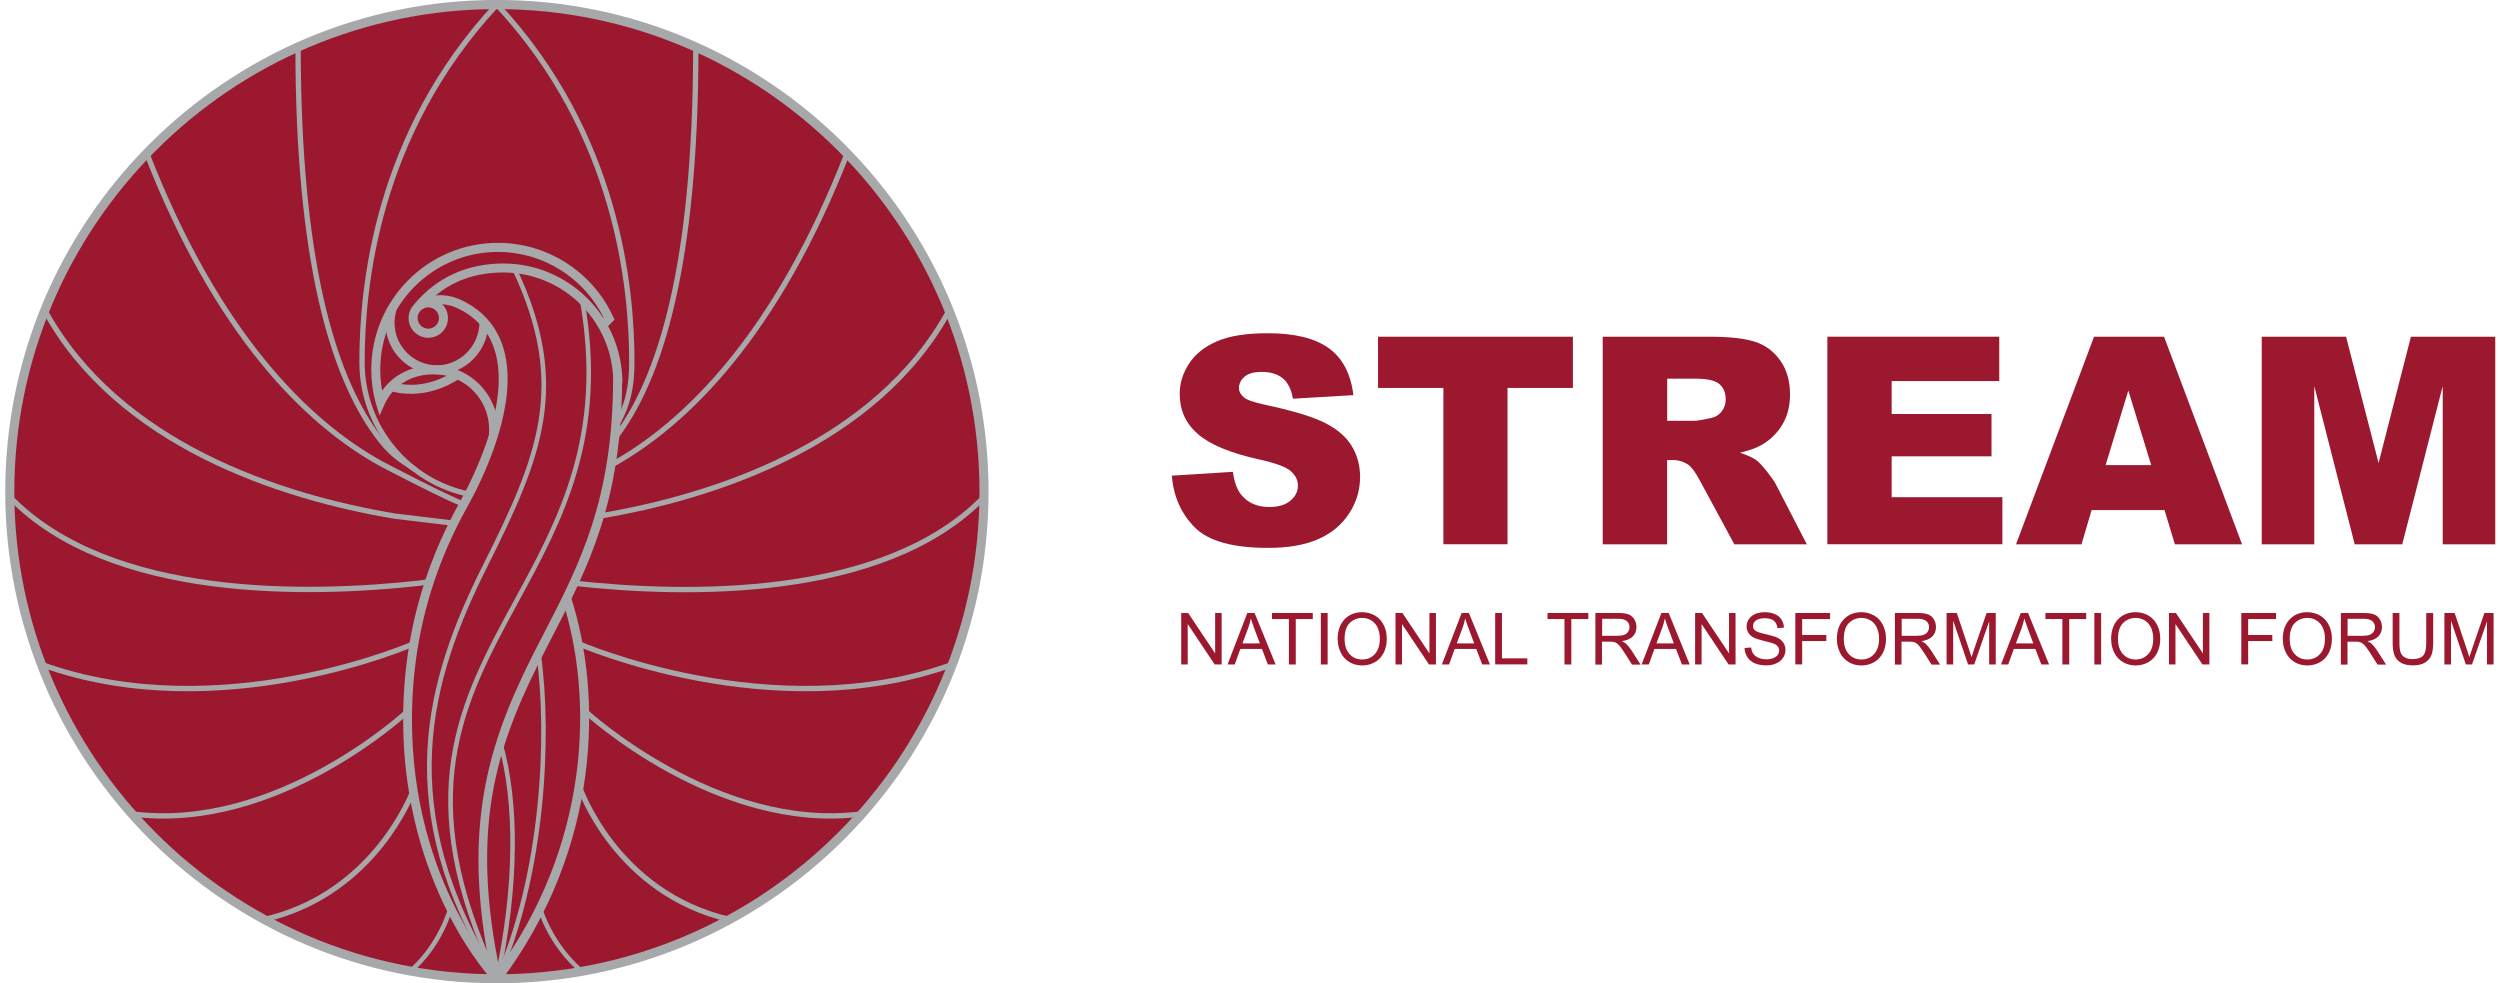 <svg width="239" height="94" viewBox="0 0 239 94" fill="none" xmlns="http://www.w3.org/2000/svg">
<g id="Group">
<g id="Group_2">
<g id="Group_3">
<path id="Vector" d="M47.505 93.574C73.224 93.574 94.073 72.725 94.073 47.005C94.073 21.286 73.224 0.437 47.505 0.437C21.785 0.437 0.936 21.286 0.936 47.005C0.936 72.725 21.785 93.574 47.505 93.574Z" fill="#9C182F"/>
<path id="Vector_2" d="M47.503 94.001C21.583 94.001 0.5 72.917 0.5 46.997C0.5 21.078 21.583 -0.006 47.503 -0.006C73.423 -0.006 94.506 21.078 94.506 46.997C94.506 72.917 73.423 94.001 47.503 94.001ZM47.503 0.871C22.06 0.871 1.369 21.571 1.369 47.006C1.369 72.44 22.069 93.141 47.503 93.141C72.938 93.141 93.638 72.44 93.638 47.006C93.638 21.571 72.938 0.871 47.503 0.871Z" fill="#A7A8A9"/>
</g>
<g id="Group_4">
<path id="Vector_3" d="M47.51 0.437C35.963 12.817 34.609 27.489 34.609 34.616C34.609 40.849 38.978 46.043 44.853 47.244" stroke="#A7A8A9" stroke-width="0.51" stroke-miterlimit="10"/>
<path id="Vector_4" d="M28.496 4.481C28.496 24.935 31.808 35.749 35.921 41.454C37.275 43.336 38.007 43.753 39.702 44.903" stroke="#A7A8A9" stroke-width="0.51" stroke-miterlimit="10"/>
<path id="Vector_5" d="M14.02 14.648C20.746 31.917 29.296 40.415 36.516 44.375C36.516 44.375 43.064 47.806 44.342 48.189" stroke="#A7A8A9" stroke-width="0.51" stroke-miterlimit="10"/>
<path id="Vector_6" d="M4.281 29.669C11.281 42.501 26.863 47.525 37.728 49.339L43.383 50.02" stroke="#A7A8A9" stroke-width="0.51" stroke-miterlimit="10"/>
<path id="Vector_7" d="M0.941 47.517C10.546 57.411 29.671 56.909 40.179 55.742L41.056 55.606" stroke="#A7A8A9" stroke-width="0.51" stroke-miterlimit="10"/>
<path id="Vector_8" d="M3.963 63.517C21.07 69.699 39.59 61.524 39.59 61.524" stroke="#A7A8A9" stroke-width="0.51" stroke-miterlimit="10"/>
<path id="Vector_9" d="M12.59 77.805C26.503 79.644 38.978 67.995 38.978 67.995" stroke="#A7A8A9" stroke-width="0.51" stroke-miterlimit="10"/>
<path id="Vector_10" d="M25.242 87.912C34.83 85.698 38.679 77.6 39.505 75.591" stroke="#A7A8A9" stroke-width="0.51" stroke-miterlimit="10"/>
<path id="Vector_11" d="M39.371 93.004L39.09 92.671C41.874 90.304 42.853 86.805 42.862 86.77L43.279 86.881C43.237 87.026 42.266 90.543 39.371 93.004Z" fill="#A7A8A9"/>
</g>
<g id="Group_5">
<g id="Group_6">
<path id="Vector_12" d="M66.518 4.482C66.518 25.498 63.061 36.363 58.752 41.915" stroke="#A7A8A9" stroke-width="0.51" stroke-miterlimit="10"/>
<path id="Vector_13" d="M81.001 14.649C74.274 31.918 65.623 40.518 58.402 44.478" stroke="#A7A8A9" stroke-width="0.51" stroke-miterlimit="10"/>
<path id="Vector_14" d="M90.744 29.67C83.745 42.502 68.162 47.526 57.297 49.34" stroke="#A7A8A9" stroke-width="0.51" stroke-miterlimit="10"/>
<path id="Vector_15" d="M94.072 47.518C84.467 57.412 65.359 56.927 54.852 55.752" stroke="#A7A8A9" stroke-width="0.51" stroke-miterlimit="10"/>
<path id="Vector_16" d="M91.058 63.518C73.951 69.7 55.277 61.525 55.277 61.525" stroke="#A7A8A9" stroke-width="0.51" stroke-miterlimit="10"/>
<path id="Vector_17" d="M82.431 77.805C68.518 79.645 55.898 67.962 55.898 67.962" stroke="#A7A8A9" stroke-width="0.51" stroke-miterlimit="10"/>
<path id="Vector_18" d="M69.778 87.913C58.802 85.384 55.379 75.175 55.379 75.175" stroke="#A7A8A9" stroke-width="0.51" stroke-miterlimit="10"/>
<path id="Vector_19" d="M55.489 93.031C52.407 90.408 51.462 87.079 51.428 86.934L51.845 86.823C51.845 86.823 52.799 90.178 55.77 92.707L55.489 93.039V93.031Z" fill="#A7A8A9"/>
</g>
<path id="Vector_20" d="M47.502 0.438C59.048 12.818 60.402 27.49 60.402 34.617C60.402 37.035 60.011 38.823 58.852 40.756" stroke="#A7A8A9" stroke-width="0.51" stroke-miterlimit="10"/>
</g>
<g id="Group_7">
<path id="Vector_21" d="M40.944 32.292C39.906 32.292 39.062 31.449 39.062 30.41C39.062 29.371 39.906 28.528 40.944 28.528C41.983 28.528 42.826 29.371 42.826 30.41C42.826 31.449 41.983 32.292 40.944 32.292ZM40.944 29.38C40.382 29.38 39.922 29.84 39.922 30.402C39.922 30.964 40.382 31.423 40.944 31.423C41.506 31.423 41.966 30.964 41.966 30.402C41.966 29.84 41.506 29.38 40.944 29.38Z" fill="#A7A8A9"/>
<path id="Vector_22" d="M41.771 35.782C39.055 35.782 36.85 33.577 36.85 30.861C36.85 30.375 36.935 29.822 37.097 29.328L37.922 29.584C37.795 30.001 37.718 30.461 37.718 30.861C37.718 33.1 39.54 34.922 41.78 34.922C44.019 34.922 45.842 33.024 45.842 30.776H46.702C46.702 33.543 44.496 35.791 41.78 35.791L41.771 35.782Z" fill="#A7A8A9"/>
<path id="Vector_23" d="M39.366 37.648C38.566 37.648 37.961 37.571 37.272 37.367L37.51 36.541C38.106 36.711 38.642 36.788 39.366 36.788C40.729 36.788 42.227 36.303 43.479 35.451L43.964 36.166C42.568 37.112 40.89 37.648 39.366 37.648Z" fill="#A7A8A9"/>
<path id="Vector_24" d="M47.603 41.71L46.743 41.684L46.76 41.054C46.76 39.096 45.678 37.307 43.933 36.388C43.183 35.987 42.332 35.783 41.472 35.783C39.956 35.783 38.653 36.294 37.708 37.265C37.316 37.665 36.993 38.142 36.754 38.678L36.286 39.726L35.894 38.431C35.622 37.41 35.494 36.371 35.494 35.323C35.494 28.648 40.927 23.215 47.603 23.215C52.328 23.215 56.654 25.991 58.621 30.291L58.749 30.563L57.906 31.406L57.293 30.802L57.71 30.384C55.828 26.544 51.894 24.083 47.603 24.083C41.395 24.083 36.354 29.133 36.354 35.332C36.354 36.013 36.414 36.686 36.533 37.341C36.703 37.103 36.891 36.873 37.095 36.669C38.193 35.545 39.743 34.932 41.472 34.932C42.468 34.932 43.456 35.178 44.333 35.638C46.359 36.703 47.62 38.789 47.62 41.08L47.603 41.727V41.71Z" fill="#A7A8A9"/>
<path id="Vector_25" d="M59.489 36.575H58.629C58.629 30.776 53.912 26.05 48.105 26.05C44.894 26.05 42.263 27.243 40.296 29.593L39.641 29.039C41.752 26.519 44.682 25.19 48.113 25.19C54.389 25.19 59.498 30.299 59.498 36.575H59.489Z" fill="#A7A8A9"/>
<path id="Vector_26" d="M47.201 93.873C47.116 93.788 38.541 84.754 38.541 68.805C38.541 57.94 42.441 50.779 44.101 47.722C44.297 47.364 44.459 47.058 44.587 46.811C46.205 43.609 48.708 37.597 47.226 33.28C46.639 31.569 45.464 30.283 43.727 29.465C41.836 28.571 40.406 29.525 40.346 29.559L39.852 28.852C39.929 28.801 41.734 27.575 44.093 28.682C46.043 29.602 47.371 31.058 48.035 32.999C49.619 37.614 47.031 43.882 45.345 47.202C45.217 47.458 45.047 47.773 44.842 48.139C43.207 51.136 39.384 58.161 39.384 68.814C39.384 84.388 47.72 93.192 47.805 93.277L47.184 93.873H47.201Z" fill="#A7A8A9"/>
<path id="Vector_27" d="M47.094 93.668C43.748 78.358 47.137 69.996 51.556 61.396L52.033 60.477C55.422 53.92 58.615 47.721 58.615 36.106H59.475C59.475 47.934 56.231 54.218 52.791 60.877L52.314 61.796C47.81 70.55 44.633 78.435 47.929 93.49L47.086 93.677L47.094 93.668Z" fill="#A7A8A9"/>
<path id="Vector_28" d="M47.32 93.669C38.967 76.094 43.923 66.982 49.176 57.343C53.383 49.62 57.734 41.633 55.426 28.665L55.852 28.588C58.185 41.701 53.8 49.756 49.56 57.548C44.365 67.093 39.452 76.102 47.712 93.49L47.32 93.677V93.669Z" fill="#A7A8A9"/>
<path id="Vector_29" d="M47.331 93.686C37.062 77.251 40.715 64.888 46.199 53.971C51.35 43.711 54.237 36.856 48.966 25.769L49.358 25.582C54.714 36.856 51.793 43.787 46.59 54.167C41.166 64.973 37.547 77.209 47.706 93.456L47.34 93.686H47.331Z" fill="#A7A8A9"/>
<path id="Vector_30" d="M47.722 93.617L47.305 93.523C49.178 84.957 49.28 76.74 47.586 70.967L48.003 70.848C49.715 76.689 49.621 84.991 47.73 93.617H47.722Z" fill="#A7A8A9"/>
<path id="Vector_31" d="M47.714 93.66L47.322 93.481C51.648 83.757 52.406 70.61 51.273 62.512L51.699 62.452C52.84 70.61 52.082 83.85 47.722 93.651L47.714 93.66Z" fill="#A7A8A9"/>
<path id="Vector_32" d="M47.858 93.83L47.168 93.311C56.56 80.785 56.73 66.513 53.759 57.334L54.576 57.07C57.616 66.462 57.446 81.049 47.858 93.83Z" fill="#A7A8A9"/>
</g>
</g>
<g id="Group_8">
<g id="Group_9">
<path id="Vector_33" d="M112.924 63.525V58.603H113.588L116.168 62.469V58.603H116.79V63.525H116.126L113.545 59.659V63.525H112.924Z" fill="#9C182F"/>
<path id="Vector_34" d="M117.352 63.525L119.242 58.603H119.94L121.95 63.525H121.209L120.638 62.035H118.578L118.041 63.525H117.352ZM118.774 61.507H120.443L119.932 60.145C119.778 59.727 119.659 59.387 119.583 59.123C119.523 59.438 119.429 59.753 119.319 60.06L118.782 61.499L118.774 61.507Z" fill="#9C182F"/>
<path id="Vector_35" d="M123.219 63.525V59.182H121.602V58.603H125.501V59.182H123.875V63.525H123.228H123.219Z" fill="#9C182F"/>
<path id="Vector_36" d="M126.273 63.525V58.603H126.921V63.525H126.273Z" fill="#9C182F"/>
<path id="Vector_37" d="M127.875 61.132C127.875 60.315 128.096 59.676 128.531 59.216C128.965 58.756 129.535 58.526 130.225 58.526C130.676 58.526 131.085 58.637 131.451 58.85C131.817 59.063 132.09 59.369 132.286 59.761C132.482 60.153 132.575 60.587 132.575 61.081C132.575 61.575 132.473 62.026 132.277 62.418C132.073 62.809 131.792 63.108 131.426 63.312C131.06 63.516 130.659 63.618 130.234 63.618C129.774 63.618 129.357 63.508 128.99 63.286C128.624 63.065 128.352 62.758 128.165 62.367C127.977 61.983 127.884 61.566 127.884 61.141L127.875 61.132ZM128.548 61.141C128.548 61.736 128.709 62.196 129.025 62.537C129.34 62.878 129.74 63.048 130.225 63.048C130.711 63.048 131.119 62.878 131.434 62.529C131.749 62.188 131.911 61.694 131.911 61.064C131.911 60.664 131.843 60.315 131.707 60.017C131.571 59.718 131.375 59.489 131.111 59.318C130.847 59.157 130.557 59.071 130.234 59.071C129.774 59.071 129.374 59.233 129.042 59.548C128.709 59.863 128.539 60.391 128.539 61.132L128.548 61.141Z" fill="#9C182F"/>
<path id="Vector_38" d="M133.41 63.525V58.603H134.074L136.654 62.469V58.603H137.276V63.525H136.612L134.032 59.659V63.525H133.41Z" fill="#9C182F"/>
<path id="Vector_39" d="M137.842 63.525L139.732 58.603H140.43L142.44 63.525H141.699L141.129 62.035H139.068L138.532 63.525H137.842ZM139.264 61.507H140.933L140.422 60.145C140.269 59.727 140.149 59.387 140.073 59.123C140.013 59.438 139.919 59.753 139.809 60.06L139.272 61.499L139.264 61.507Z" fill="#9C182F"/>
<path id="Vector_40" d="M142.939 63.525V58.603H143.587V62.938H146.013V63.517H142.939V63.525Z" fill="#9C182F"/>
<path id="Vector_41" d="M149.563 63.525V59.182H147.945V58.603H151.845V59.182H150.219V63.525H149.572H149.563Z" fill="#9C182F"/>
<path id="Vector_42" d="M152.519 63.525V58.603H154.699C155.133 58.603 155.474 58.646 155.695 58.74C155.925 58.825 156.104 58.987 156.24 59.208C156.376 59.429 156.444 59.676 156.444 59.949C156.444 60.298 156.334 60.596 156.104 60.834C155.874 61.073 155.525 61.226 155.056 61.294C155.227 61.379 155.363 61.456 155.448 61.541C155.635 61.712 155.814 61.933 155.985 62.197L156.836 63.534H156.019L155.372 62.512C155.184 62.214 155.022 61.992 154.903 61.831C154.784 61.678 154.673 61.567 154.571 61.499C154.477 61.439 154.375 61.388 154.273 61.371C154.196 61.354 154.077 61.345 153.907 61.345H153.149V63.534H152.502L152.519 63.525ZM153.175 60.783H154.571C154.869 60.783 155.099 60.749 155.269 60.69C155.44 60.63 155.567 60.528 155.653 60.392C155.738 60.255 155.78 60.111 155.78 59.949C155.78 59.719 155.695 59.523 155.525 59.378C155.354 59.234 155.091 59.157 154.724 59.157H153.166V60.783H153.175Z" fill="#9C182F"/>
<path id="Vector_43" d="M156.938 63.525L158.828 58.603H159.526L161.536 63.525H160.795L160.224 62.035H158.164L157.627 63.525H156.938ZM158.351 61.507H160.02L159.509 60.145C159.356 59.727 159.237 59.387 159.16 59.123C159.1 59.438 159.007 59.753 158.896 60.06L158.36 61.499L158.351 61.507Z" fill="#9C182F"/>
<path id="Vector_44" d="M162.053 63.525V58.603H162.717L165.297 62.469V58.603H165.919V63.525H165.254L162.674 59.659V63.525H162.053Z" fill="#9C182F"/>
<path id="Vector_45" d="M166.798 61.949L167.411 61.898C167.437 62.145 167.505 62.35 167.616 62.503C167.726 62.656 167.888 62.784 168.11 62.886C168.331 62.98 168.586 63.031 168.867 63.031C169.114 63.031 169.336 62.997 169.523 62.92C169.71 62.843 169.855 62.741 169.949 62.614C170.043 62.486 170.085 62.341 170.085 62.196C170.085 62.052 170.043 61.907 169.949 61.796C169.864 61.677 169.71 61.583 169.506 61.507C169.37 61.456 169.08 61.379 168.629 61.268C168.178 61.157 167.863 61.055 167.675 60.962C167.437 60.843 167.267 60.689 167.147 60.502C167.028 60.323 166.977 60.119 166.977 59.889C166.977 59.642 167.045 59.412 167.19 59.191C167.335 58.978 167.539 58.807 167.803 58.697C168.067 58.586 168.374 58.526 168.706 58.526C169.072 58.526 169.395 58.586 169.668 58.705C169.949 58.824 170.162 58.995 170.307 59.225C170.451 59.455 170.536 59.71 170.545 59.999L169.923 60.051C169.889 59.736 169.779 59.506 169.583 59.344C169.387 59.182 169.106 59.105 168.723 59.105C168.34 59.105 168.041 59.173 167.863 59.318C167.684 59.463 167.59 59.633 167.59 59.838C167.59 60.017 167.65 60.161 167.786 60.272C167.914 60.383 168.237 60.502 168.765 60.621C169.293 60.74 169.659 60.843 169.855 60.936C170.145 61.064 170.349 61.234 170.485 61.438C170.622 61.643 170.69 61.873 170.69 62.137C170.69 62.401 170.613 62.648 170.468 62.878C170.315 63.108 170.102 63.286 169.821 63.414C169.54 63.542 169.225 63.61 168.876 63.61C168.433 63.61 168.059 63.542 167.761 63.414C167.462 63.286 167.224 63.09 167.054 62.827C166.883 62.562 166.79 62.273 166.781 61.941L166.798 61.949Z" fill="#9C182F"/>
<path id="Vector_46" d="M171.633 63.525V58.603H174.954V59.182H172.288V60.707H174.596V61.286H172.288V63.517H171.641L171.633 63.525Z" fill="#9C182F"/>
<path id="Vector_47" d="M175.602 61.132C175.602 60.315 175.823 59.676 176.257 59.216C176.691 58.756 177.262 58.526 177.952 58.526C178.403 58.526 178.812 58.637 179.178 58.85C179.544 59.063 179.817 59.369 180.012 59.761C180.208 60.153 180.302 60.587 180.302 61.081C180.302 61.575 180.2 62.026 180.004 62.418C179.799 62.809 179.518 63.108 179.152 63.312C178.786 63.516 178.386 63.618 177.96 63.618C177.5 63.618 177.083 63.508 176.717 63.286C176.351 63.065 176.078 62.758 175.891 62.367C175.704 61.983 175.61 61.566 175.61 61.141L175.602 61.132ZM176.274 61.141C176.274 61.736 176.436 62.196 176.751 62.537C177.066 62.878 177.466 63.048 177.952 63.048C178.437 63.048 178.846 62.878 179.161 62.529C179.476 62.188 179.638 61.694 179.638 61.064C179.638 60.664 179.57 60.315 179.433 60.017C179.297 59.718 179.101 59.489 178.837 59.318C178.573 59.157 178.284 59.071 177.96 59.071C177.5 59.071 177.1 59.233 176.768 59.548C176.436 59.863 176.266 60.391 176.266 61.132L176.274 61.141Z" fill="#9C182F"/>
<path id="Vector_48" d="M181.154 63.525V58.603H183.334C183.768 58.603 184.108 58.646 184.33 58.74C184.56 58.825 184.739 58.987 184.875 59.208C185.011 59.429 185.079 59.676 185.079 59.949C185.079 60.298 184.968 60.596 184.739 60.834C184.509 61.073 184.16 61.226 183.691 61.294C183.862 61.379 183.998 61.456 184.083 61.541C184.27 61.712 184.449 61.933 184.619 62.197L185.471 63.534H184.653L184.006 62.512C183.819 62.214 183.657 61.992 183.538 61.831C183.419 61.678 183.308 61.567 183.206 61.499C183.112 61.439 183.01 61.388 182.908 61.371C182.831 61.354 182.712 61.345 182.542 61.345H181.784V63.534H181.137L181.154 63.525ZM181.809 60.783H183.206C183.504 60.783 183.734 60.749 183.904 60.69C184.074 60.63 184.202 60.528 184.287 60.392C184.372 60.255 184.415 60.111 184.415 59.949C184.415 59.719 184.33 59.523 184.16 59.378C183.989 59.234 183.725 59.157 183.359 59.157H181.801V60.783H181.809Z" fill="#9C182F"/>
<path id="Vector_49" d="M186.094 63.525V58.603H187.073L188.24 62.086C188.35 62.41 188.427 62.657 188.478 62.819C188.538 62.64 188.623 62.376 188.742 62.027L189.917 58.603H190.794V63.525H190.164V59.404L188.733 63.525H188.146L186.724 59.336V63.525H186.094Z" fill="#9C182F"/>
<path id="Vector_50" d="M191.295 63.525L193.185 58.603H193.884L195.893 63.525H195.152L194.582 62.035H192.521L191.985 63.525H191.295ZM192.717 61.507H194.386L193.875 60.145C193.722 59.727 193.603 59.387 193.526 59.123C193.466 59.438 193.373 59.753 193.262 60.06L192.725 61.499L192.717 61.507Z" fill="#9C182F"/>
<path id="Vector_51" d="M197.163 63.525V59.182H195.545V58.603H199.445V59.182H197.818V63.525H197.171H197.163Z" fill="#9C182F"/>
<path id="Vector_52" d="M200.221 63.525V58.603H200.868V63.525H200.221Z" fill="#9C182F"/>
<path id="Vector_53" d="M201.82 61.132C201.82 60.315 202.042 59.676 202.476 59.216C202.91 58.756 203.481 58.526 204.17 58.526C204.622 58.526 205.03 58.637 205.397 58.85C205.763 59.063 206.035 59.369 206.231 59.761C206.427 60.153 206.521 60.587 206.521 61.081C206.521 61.575 206.418 62.026 206.223 62.418C206.018 62.809 205.737 63.108 205.371 63.312C205.005 63.516 204.605 63.618 204.179 63.618C203.719 63.618 203.302 63.508 202.936 63.286C202.57 63.065 202.297 62.758 202.11 62.367C201.922 61.983 201.829 61.566 201.829 61.141L201.82 61.132ZM202.484 61.141C202.484 61.736 202.646 62.196 202.961 62.537C203.276 62.878 203.677 63.048 204.162 63.048C204.647 63.048 205.056 62.878 205.371 62.529C205.686 62.188 205.848 61.694 205.848 61.064C205.848 60.664 205.78 60.315 205.644 60.017C205.507 59.718 205.311 59.489 205.048 59.318C204.784 59.157 204.494 59.071 204.17 59.071C203.711 59.071 203.31 59.233 202.978 59.548C202.646 59.863 202.476 60.391 202.476 61.132L202.484 61.141Z" fill="#9C182F"/>
<path id="Vector_54" d="M207.354 63.525V58.603H208.018L210.598 62.469V58.603H211.219V63.525H210.555L207.975 59.659V63.525H207.354Z" fill="#9C182F"/>
<path id="Vector_55" d="M214.27 63.525V58.603H217.59V59.182H214.925V60.707H217.233V61.286H214.925V63.517H214.278L214.27 63.525Z" fill="#9C182F"/>
<path id="Vector_56" d="M218.23 61.132C218.23 60.315 218.452 59.676 218.886 59.216C219.32 58.756 219.891 58.526 220.581 58.526C221.032 58.526 221.441 58.637 221.807 58.85C222.173 59.063 222.445 59.369 222.641 59.761C222.837 60.153 222.931 60.587 222.931 61.081C222.931 61.575 222.829 62.026 222.633 62.418C222.428 62.809 222.147 63.108 221.781 63.312C221.415 63.516 221.015 63.618 220.589 63.618C220.129 63.618 219.712 63.508 219.346 63.286C218.98 63.065 218.707 62.758 218.52 62.367C218.333 61.983 218.239 61.566 218.239 61.141L218.23 61.132ZM218.903 61.141C218.903 61.736 219.065 62.196 219.38 62.537C219.695 62.878 220.095 63.048 220.581 63.048C221.066 63.048 221.475 62.878 221.79 62.529C222.105 62.188 222.267 61.694 222.267 61.064C222.267 60.664 222.198 60.315 222.062 60.017C221.926 59.718 221.73 59.489 221.466 59.318C221.202 59.157 220.913 59.071 220.589 59.071C220.129 59.071 219.729 59.233 219.397 59.548C219.065 59.863 218.895 60.391 218.895 61.132L218.903 61.141Z" fill="#9C182F"/>
<path id="Vector_57" d="M223.79 63.525V58.603H225.97C226.405 58.603 226.745 58.646 226.967 58.74C227.196 58.825 227.375 58.987 227.512 59.208C227.648 59.429 227.716 59.676 227.716 59.949C227.716 60.298 227.605 60.596 227.375 60.834C227.145 61.073 226.796 61.226 226.328 61.294C226.498 61.379 226.634 61.456 226.72 61.541C226.907 61.712 227.086 61.933 227.256 62.197L228.108 63.534H227.29L226.643 62.512C226.456 62.214 226.294 61.992 226.175 61.831C226.055 61.678 225.945 61.567 225.843 61.499C225.749 61.439 225.647 61.388 225.545 61.371C225.468 61.354 225.349 61.345 225.178 61.345H224.421V63.534H223.773L223.79 63.525ZM224.438 60.783H225.834C226.132 60.783 226.362 60.749 226.532 60.69C226.703 60.63 226.83 60.528 226.915 60.392C227.001 60.255 227.043 60.111 227.043 59.949C227.043 59.719 226.958 59.523 226.788 59.378C226.617 59.234 226.353 59.157 225.987 59.157H224.429V60.783H224.438Z" fill="#9C182F"/>
<path id="Vector_58" d="M231.966 58.612H232.613V61.456C232.613 61.95 232.553 62.342 232.442 62.631C232.332 62.921 232.127 63.159 231.838 63.338C231.548 63.517 231.165 63.61 230.688 63.61C230.211 63.61 229.854 63.534 229.556 63.372C229.266 63.21 229.053 62.98 228.926 62.682C228.798 62.384 228.738 61.967 228.738 61.447V58.603H229.385V61.439C229.385 61.865 229.428 62.18 229.505 62.384C229.581 62.589 229.718 62.742 229.913 62.852C230.109 62.963 230.348 63.014 230.62 63.014C231.097 63.014 231.438 62.904 231.642 62.691C231.846 62.478 231.948 62.061 231.948 61.439V58.603L231.966 58.612Z" fill="#9C182F"/>
<path id="Vector_59" d="M233.686 63.525V58.603H234.665L235.831 62.086C235.942 62.41 236.019 62.657 236.07 62.819C236.129 62.64 236.215 62.376 236.334 62.027L237.509 58.603H238.386V63.525H237.756V59.404L236.325 63.525H235.738L234.316 59.336V63.525H233.686Z" fill="#9C182F"/>
</g>
<g id="Group_10">
<path id="Vector_60" d="M112.032 45.473L117.865 45.107C117.993 46.052 118.248 46.776 118.64 47.27C119.27 48.07 120.172 48.47 121.347 48.47C122.225 48.47 122.897 48.266 123.374 47.857C123.851 47.449 124.081 46.972 124.081 46.427C124.081 45.882 123.851 45.456 123.408 45.047C122.957 44.639 121.909 44.255 120.266 43.898C117.575 43.293 115.659 42.493 114.51 41.488C113.352 40.483 112.781 39.206 112.781 37.656C112.781 36.634 113.079 35.672 113.667 34.77C114.254 33.858 115.148 33.152 116.332 32.632C117.516 32.113 119.142 31.857 121.211 31.857C123.749 31.857 125.682 32.326 127.01 33.271C128.338 34.216 129.13 35.715 129.386 37.775L123.604 38.116C123.451 37.222 123.127 36.575 122.633 36.166C122.139 35.757 121.458 35.553 120.598 35.553C119.883 35.553 119.346 35.706 118.989 36.004C118.631 36.311 118.444 36.677 118.444 37.111C118.444 37.426 118.597 37.707 118.887 37.963C119.176 38.227 119.857 38.465 120.947 38.695C123.629 39.274 125.545 39.853 126.703 40.449C127.861 41.037 128.704 41.778 129.232 42.646C129.76 43.523 130.024 44.502 130.024 45.584C130.024 46.852 129.675 48.028 128.968 49.1C128.262 50.173 127.282 50.991 126.014 51.544C124.753 52.098 123.161 52.379 121.237 52.379C117.865 52.379 115.523 51.732 114.229 50.429C112.926 49.126 112.194 47.474 112.023 45.473H112.032Z" fill="#9C182F"/>
<path id="Vector_61" d="M131.73 32.19H150.37V37.086H144.12V52.03H137.989V37.086H131.739V32.19H131.73Z" fill="#9C182F"/>
<path id="Vector_62" d="M153.219 52.038V32.19H163.437C165.336 32.19 166.783 32.351 167.78 32.675C168.784 32.998 169.585 33.603 170.206 34.48C170.819 35.357 171.126 36.43 171.126 37.699C171.126 38.797 170.888 39.751 170.419 40.551C169.951 41.352 169.304 41.999 168.486 42.493C167.958 42.808 167.243 43.072 166.332 43.276C167.064 43.523 167.592 43.761 167.924 44.008C168.146 44.17 168.478 44.519 168.904 45.056C169.329 45.592 169.619 46.001 169.764 46.29L172.735 52.038H165.804L162.526 45.975C162.108 45.192 161.742 44.681 161.419 44.443C160.976 44.136 160.474 43.983 159.92 43.983H159.375V52.038H153.219ZM159.384 40.228H161.972C162.253 40.228 162.79 40.134 163.599 39.955C164.007 39.87 164.339 39.666 164.595 39.334C164.85 39.002 164.978 38.618 164.978 38.184C164.978 37.545 164.774 37.052 164.365 36.711C163.956 36.37 163.198 36.2 162.074 36.2H159.384V40.236V40.228Z" fill="#9C182F"/>
<path id="Vector_63" d="M174.695 32.189H191.129V36.43H180.843V39.58H190.389V43.625H180.843V47.533H191.427V52.029H174.695V32.181V32.189Z" fill="#9C182F"/>
<path id="Vector_64" d="M206.925 48.76H199.96L198.989 52.038H192.73L200.19 32.19H206.883L214.342 52.038H207.921L206.925 48.76ZM205.656 44.468L203.468 37.333L201.297 44.468H205.656Z" fill="#9C182F"/>
<path id="Vector_65" d="M216.221 32.19H224.284L227.392 44.264L230.483 32.19H238.547V52.038H233.523V36.907L229.657 52.038H225.11L221.245 36.907V52.038H216.221V32.19Z" fill="#9C182F"/>
</g>
</g>
</g>
</svg>
